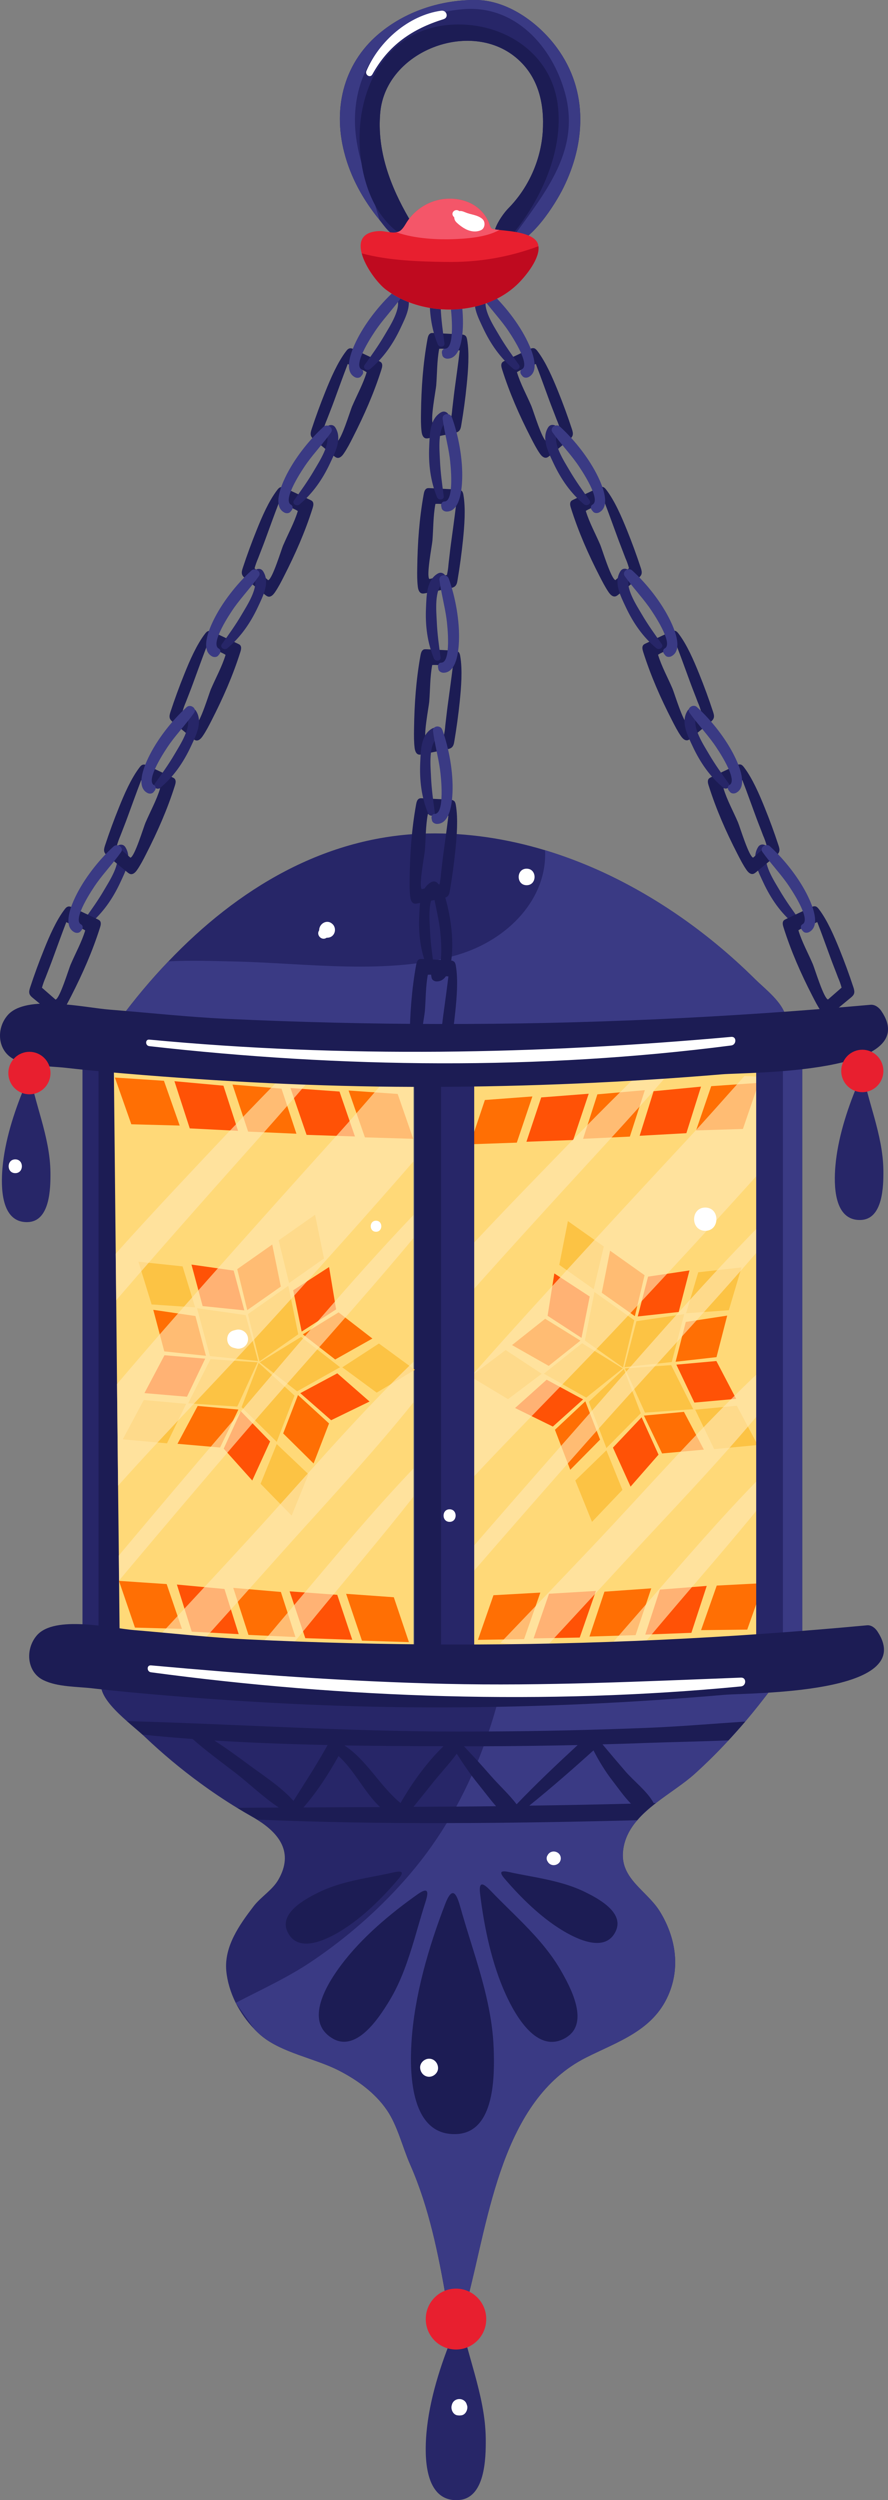 <svg width="48" height="135" viewBox="0 0 48 135" fill="none" xmlns="http://www.w3.org/2000/svg">
<rect x="0" y="0" width="48" height="135" fill="#808080" stroke="none"/>
<g id="Mode_Isolation" clip-path="url(#clip0_137_1192)">
<path id="Vector" d="M25.445 58.153L25.561 90.318L32.294 89.522L33.828 89.34L36.802 88.987L39.12 88.715L41.156 88.476L41.174 85.657L41.182 84.303C41.182 84.3 41.208 80.531 41.208 80.531L41.244 75.042L41.272 70.521L41.29 68.004L41.36 57.353L31.784 57.836L30.327 57.909L26.45 58.106L25.445 58.158V58.153Z" fill="#FFD978"/>
<g id="Group">
<path id="Vector_2" d="M34.402 71.343L36.985 70.959L36.31 73.548L33.755 73.823L34.402 71.343Z" fill="#FCC344"/>
<g id="Group_2">
<path id="Vector_3" d="M38.444 58.651L41.012 58.472L40.158 60.962L37.627 61.04L38.444 58.651Z" fill="#FF6F04"/>
<path id="Vector_4" d="M35.33 58.923L37.893 58.676L37.101 61.19L34.575 61.33L35.33 58.923Z" fill="#FF5206"/>
<path id="Vector_5" d="M32.291 59.092L34.856 58.866L34.047 61.374L31.518 61.494L32.291 59.092Z" fill="#FF6F04"/>
<path id="Vector_6" d="M29.255 59.258L31.822 59.06L30.984 61.559L28.456 61.652L29.255 59.258Z" fill="#FF5206"/>
<path id="Vector_7" d="M26.21 59.398L28.778 59.206L27.935 61.701L25.406 61.789L26.21 59.398Z" fill="#FF6F04"/>
</g>
<g id="Group_3">
<path id="Vector_8" d="M38.743 85.618L41.28 85.486L40.391 87.996L37.895 88.025L38.743 85.618Z" fill="#FF6F04"/>
<path id="Vector_9" d="M35.671 85.836L38.202 85.636L37.372 88.17L34.879 88.264L35.671 85.836Z" fill="#FF5206"/>
<path id="Vector_10" d="M32.673 85.947L35.204 85.768L34.356 88.295L31.863 88.37L32.673 85.947Z" fill="#FF6F04"/>
<path id="Vector_11" d="M29.677 86.059L32.211 85.908L31.337 88.425L28.842 88.471L29.677 86.059Z" fill="#FF5206"/>
<path id="Vector_12" d="M26.674 86.139L29.208 85.997L28.329 88.51L25.834 88.549L26.674 86.139Z" fill="#FF6F04"/>
</g>
<path id="Vector_13" d="M36.279 73.714L37.472 76.093L34.864 76.279L33.779 73.893L36.279 73.714Z" fill="#FCC344"/>
<path id="Vector_14" d="M31.616 72.386L32.132 69.766L34.284 71.289L33.678 73.844L31.616 72.386Z" fill="#FCC344"/>
<path id="Vector_15" d="M30.232 68.3L30.698 65.937L32.639 67.309L32.093 69.615L30.232 68.3Z" fill="#FCC344"/>
<path id="Vector_16" d="M27.461 75.553L25.429 74.331L27.332 72.899L29.28 74.181L27.461 75.553Z" fill="#FCC344"/>
<path id="Vector_17" d="M33.645 80.451L32 82.178L31.098 79.945L32.779 78.313L33.645 80.451Z" fill="#FCC344"/>
<path id="Vector_18" d="M39.828 75.906L40.955 78.028L38.604 78.251L37.578 76.121L39.828 75.906Z" fill="#FCC344"/>
<path id="Vector_19" d="M37.743 68.7L40.084 68.438L39.395 70.749L37.086 70.915L37.743 68.7Z" fill="#FCC344"/>
<path id="Vector_20" d="M32.528 69.807L32.977 67.535L34.841 68.858L34.317 71.071L32.528 69.807Z" fill="#FF6F04"/>
<path id="Vector_21" d="M35.031 68.936L37.269 68.601L36.686 70.845L34.472 71.086L35.031 68.936Z" fill="#FF5206"/>
<path id="Vector_22" d="M29.659 73.755L27.677 72.632L29.469 71.211L31.374 72.391L29.659 73.755Z" fill="#FF6F04"/>
<path id="Vector_23" d="M29.6 71.05L29.964 68.762L31.876 70.01L31.433 72.243L29.6 71.05Z" fill="#FF5206"/>
<path id="Vector_24" d="M32.436 77.737L30.825 79.366L29.997 77.206L31.639 75.667L32.436 77.737Z" fill="#FF6F04"/>
<path id="Vector_25" d="M29.884 77.032L27.842 76.03L29.549 74.502L31.518 75.566L29.884 77.032Z" fill="#FF5206"/>
<path id="Vector_26" d="M36.97 76.238L38.047 78.277L35.789 78.484L34.807 76.44L36.97 76.238Z" fill="#FF6F04"/>
<path id="Vector_27" d="M35.596 78.549L34.085 80.274L33.132 78.168L34.681 76.531L35.596 78.549Z" fill="#FF5206"/>
<path id="Vector_28" d="M37.07 71.382L39.308 71.04L38.73 73.283L36.519 73.532L37.07 71.382Z" fill="#FF6F04"/>
<path id="Vector_29" d="M38.723 73.493L39.792 75.535L37.534 75.737L36.56 73.688L38.723 73.493Z" fill="#FF5206"/>
<path id="Vector_30" d="M31.688 75.468L29.399 74.176L31.464 72.531L33.663 73.89L31.688 75.468Z" fill="#FCC344"/>
<path id="Vector_31" d="M34.637 76.313L32.779 78.191L31.825 75.696L33.722 73.924L34.637 76.313Z" fill="#FCC344"/>
</g>
<g id="Group_4" opacity="0.64">
<path id="Vector_32" d="M36.204 57.906C33.99 60.459 31.667 62.923 29.394 65.424C27.855 67.112 26.316 68.809 24.805 70.518L24.788 68.002C25.87 66.829 26.971 65.672 28.079 64.523C30.255 62.274 32.433 60.012 34.689 57.833L36.207 57.909L36.204 57.906Z" fill="#FFE7B3"/>
<path id="Vector_33" d="M41.29 58.155L41.272 63.076C38.754 65.885 36.191 68.656 33.611 71.405C30.719 74.487 27.721 77.444 24.87 80.528L24.831 75.04C26.491 73.143 28.182 71.27 29.886 69.408C32.281 66.783 34.696 64.171 37.119 61.569C38.171 60.438 39.2 59.263 40.241 58.103L41.288 58.155H41.29Z" fill="#FFE7B3"/>
<path id="Vector_34" d="M41.262 65.973L41.257 67.219C38.145 70.837 34.853 74.326 31.693 77.893C29.556 80.305 27.43 82.733 25.319 85.169C25.182 85.33 25.045 85.491 24.906 85.649L24.898 84.297C26.873 82.012 28.858 79.74 30.855 77.475C34.258 73.618 37.638 69.654 41.262 65.971V65.973Z" fill="#FFE7B3"/>
<path id="Vector_35" d="M41.233 73.898L41.226 76.09C38.839 78.977 36.186 81.696 33.686 84.417C32.281 85.942 30.876 87.467 29.463 88.987C29.461 88.987 27.051 88.713 27.051 88.713C28.695 86.998 30.34 85.278 31.977 83.553C35.013 80.355 37.978 76.93 41.236 73.895L41.233 73.898Z" fill="#FFE7B3"/>
<path id="Vector_36" d="M41.213 79.659L41.208 81.182C39.47 83.33 37.635 85.41 35.859 87.509C35.289 88.181 34.725 88.85 34.163 89.524L32.565 89.343C33.291 88.5 34.021 87.659 34.753 86.822C36.854 84.414 38.957 81.947 41.215 79.659H41.213Z" fill="#FFE7B3"/>
</g>
<path id="Vector_37" d="M6.589 56.85H4.459V90.134H6.589V56.85Z" fill="#272668"/>
<path id="Vector_38" d="M7.455 56.752H5.326V90.035H7.455V56.752Z" fill="#1C1C54"/>
<path id="Vector_39" d="M25.63 57.296H22.388V90.58H25.63V57.296Z" fill="#1C1C54"/>
<path id="Vector_40" d="M25.633 57.564H23.841V90.583H25.633V57.564Z" fill="#272668"/>
<path id="Vector_41" d="M43.365 56.178H40.875V89.462H43.365V56.178Z" fill="#272668"/>
<path id="Vector_42" d="M43.363 56.37H42.319V89.46H43.363V56.37Z" fill="#3A3A84"/>
<path id="Vector_43" d="M41.236 90.269C39.581 90.329 37.926 90.383 36.276 90.43C33.245 90.513 30.219 90.572 27.187 90.609C24.883 90.637 22.573 90.655 20.264 90.666C17.593 90.679 14.928 90.674 12.257 90.663C10.922 90.655 9.587 90.645 8.256 90.637C7.656 90.632 5.179 90.17 5.498 91.257C5.663 91.817 6.272 92.419 6.865 92.943C7.169 93.213 7.47 93.462 7.707 93.675C7.751 93.714 7.795 93.753 7.834 93.792C8.775 94.684 9.772 95.519 10.821 96.284C11.473 96.762 12.141 97.21 12.827 97.628C13.09 97.789 13.358 97.947 13.626 98.098C13.721 98.152 13.812 98.204 13.904 98.264C15.059 98.985 15.902 100.009 15.049 101.496C14.727 102.059 14.108 102.417 13.708 102.935C12.938 103.942 12.113 105.101 12.231 106.422C12.286 107.005 12.466 107.594 12.739 108.147C13.002 108.673 13.35 109.158 13.745 109.566C13.861 109.69 13.984 109.804 14.108 109.911C15.219 110.85 17.031 111.143 18.317 111.804C19.31 112.313 20.269 113.003 20.908 113.934C21.493 114.785 21.753 115.937 22.174 116.889C23.195 119.208 23.697 121.726 24.128 124.209C24.13 124.217 24.13 124.23 24.135 124.237C24.169 124.383 24.244 124.484 24.354 124.546C24.656 124.728 25.151 124.59 25.254 124.206C25.257 124.193 25.259 124.18 25.267 124.167C26.43 119.729 27.125 113.394 31.68 111.101C33.41 110.232 35.282 109.654 36.122 107.74C36.787 106.227 36.519 104.601 35.671 103.221C34.99 102.113 33.562 101.475 33.67 100.025C33.722 99.353 34.013 98.788 34.436 98.297C34.727 97.957 35.075 97.654 35.446 97.366C36.166 96.806 36.965 96.313 37.56 95.773C38.187 95.205 38.792 94.609 39.365 93.986C39.676 93.651 39.981 93.309 40.277 92.964C40.78 92.373 41.262 91.763 41.728 91.141C41.991 90.782 41.633 90.253 41.231 90.269H41.236Z" fill="#272668"/>
<path id="Vector_44" d="M42.476 54.913C42.311 54.121 41.36 53.411 40.816 52.874C40.138 52.204 39.432 51.564 38.694 50.959C37.21 49.74 35.611 48.661 33.918 47.761C32.498 47.003 31.002 46.378 29.463 45.911C27.407 45.291 25.27 44.962 23.114 45.006C17.554 45.125 12.829 48.007 9.107 51.909C8.153 52.902 7.269 53.966 6.452 55.068C6.187 55.424 6.545 55.955 6.95 55.94C9.349 55.852 11.752 55.779 14.157 55.719C19.062 55.603 23.965 55.551 28.873 55.538C31.327 55.532 33.779 55.535 36.23 55.545C37.455 55.551 38.684 55.561 39.908 55.569C40.543 55.574 42.708 56.025 42.478 54.91L42.476 54.913Z" fill="#272668"/>
<path id="Vector_45" d="M41.236 90.269C39.581 90.329 37.926 90.383 36.276 90.43C33.245 90.513 30.219 90.572 27.187 90.609C27.195 90.617 27.208 90.627 27.221 90.635C26.997 91.613 26.734 92.567 26.419 93.501C26.332 93.768 26.239 94.038 26.138 94.3C26.04 94.57 25.937 94.837 25.826 95.102C25.723 95.364 25.61 95.62 25.494 95.877C25.239 96.448 24.96 97.008 24.661 97.558C24.496 97.862 24.323 98.16 24.14 98.456C23.478 99.548 22.71 100.59 21.828 101.576C20.385 103.197 18.74 104.627 16.951 105.843C15.608 106.762 14.159 107.413 12.742 108.149L13.747 109.568C13.863 109.693 13.987 109.807 14.111 109.913C15.222 110.852 17.034 111.146 18.32 111.807C19.312 112.315 20.271 113.005 20.911 113.937C21.496 114.788 21.756 115.939 22.176 116.891C23.197 119.21 23.7 121.729 24.13 124.212C24.133 124.219 24.133 124.232 24.138 124.24L24.357 124.549C24.625 124.375 24.916 124.245 25.076 124.204C25.141 124.186 25.203 124.178 25.27 124.17C26.432 119.732 27.128 113.397 31.683 111.104C33.413 110.235 35.284 109.657 36.124 107.742C36.789 106.23 36.521 104.603 35.673 103.223C34.993 102.116 33.565 101.478 33.673 100.028C33.724 99.356 34.016 98.79 34.439 98.3C34.73 97.96 35.078 97.657 35.449 97.369C36.168 96.808 36.967 96.316 37.563 95.776C38.189 95.208 38.795 94.611 39.367 93.989C39.679 93.654 39.983 93.312 40.28 92.967C40.782 92.375 41.264 91.766 41.731 91.143C41.994 90.785 41.636 90.256 41.233 90.272L41.236 90.269Z" fill="#3A3A84"/>
<path id="Vector_46" d="M42.476 54.913C42.311 54.121 41.36 53.411 40.816 52.874C40.138 52.204 39.432 51.564 38.694 50.959C37.21 49.74 35.611 48.661 33.918 47.761C32.498 47.004 31.002 46.378 29.463 45.911C29.587 48.503 27.502 50.736 24.749 51.556C20.991 52.674 16.564 52.005 12.695 51.919C11.502 51.893 10.301 51.852 9.107 51.911C8.153 52.905 7.269 53.968 6.452 55.071C6.187 55.426 6.545 55.958 6.95 55.942C9.349 55.854 11.752 55.782 14.157 55.722C19.062 55.605 23.965 55.553 28.873 55.54C31.327 55.535 33.779 55.538 36.23 55.548C37.455 55.553 38.684 55.564 39.908 55.572C40.543 55.577 42.708 56.028 42.478 54.913H42.476Z" fill="#3A3A84"/>
<path id="Vector_47" d="M22.349 57.792V89.958L15.492 89.187L13.93 89.011L10.899 88.668L8.54 88.404L6.465 88.17L6.437 85.351L6.424 83.997C6.424 83.994 6.382 80.225 6.382 80.225L6.326 74.736L6.282 70.215L6.256 67.698L6.148 57.047L15.897 57.494L17.379 57.561L21.328 57.743L22.352 57.789L22.349 57.792Z" fill="#FFD978"/>
<g id="Group_5">
<path id="Vector_48" d="M13.28 71.014L10.649 70.64L11.347 73.226L13.948 73.491L13.28 71.014Z" fill="#FCC344"/>
<g id="Group_6">
<path id="Vector_49" d="M8.862 58.36L6.21 58.186L7.099 60.71L9.713 60.778L8.862 58.36Z" fill="#FF6F04"/>
<path id="Vector_50" d="M12.077 58.625L9.429 58.383L10.257 60.931L12.868 61.063L12.077 58.625Z" fill="#FF5206"/>
<path id="Vector_51" d="M15.216 58.785L12.566 58.565L13.412 61.105L16.023 61.219L15.216 58.785Z" fill="#FF6F04"/>
<path id="Vector_52" d="M18.351 58.941L15.701 58.752L16.572 61.281L19.186 61.367L18.351 58.941Z" fill="#FF5206"/>
<path id="Vector_53" d="M21.496 59.071L18.843 58.887L19.725 61.416L22.336 61.494L21.496 59.071Z" fill="#FF6F04"/>
</g>
<g id="Group_7">
<path id="Vector_54" d="M9.009 85.537L6.431 85.364L7.295 87.888L9.834 87.955L9.009 85.537Z" fill="#FF6F04"/>
<path id="Vector_55" d="M12.133 85.802L9.561 85.563L10.365 88.108L12.902 88.24L12.133 85.802Z" fill="#FF5206"/>
<path id="Vector_56" d="M15.183 85.963L12.608 85.742L13.43 88.282L15.969 88.396L15.183 85.963Z" fill="#FF6F04"/>
<path id="Vector_57" d="M18.23 86.118L15.655 85.929L16.503 88.458L19.042 88.544L18.23 86.118Z" fill="#FF5206"/>
<path id="Vector_58" d="M21.287 86.248L18.709 86.064L19.565 88.593L22.104 88.671L21.287 86.248Z" fill="#FF6F04"/>
</g>
<path id="Vector_59" d="M11.378 73.392L10.172 75.776L12.827 75.953L13.922 73.564L11.378 73.392Z" fill="#FCC344"/>
<path id="Vector_60" d="M16.121 72.049L15.585 69.429L13.402 70.959L14.028 73.514L16.121 72.049Z" fill="#FCC344"/>
<path id="Vector_61" d="M17.513 67.958L17.031 65.595L15.062 66.977L15.626 69.281L17.513 67.958Z" fill="#FCC344"/>
<path id="Vector_62" d="M20.361 75.2L22.424 73.968L20.483 72.547L18.503 73.833L20.361 75.2Z" fill="#FCC344"/>
<path id="Vector_63" d="M14.085 80.121L15.765 81.841L16.675 79.605L14.959 77.978L14.085 80.121Z" fill="#FCC344"/>
<path id="Vector_64" d="M7.772 75.597L6.635 77.722L9.027 77.937L10.063 75.805L7.772 75.597Z" fill="#FCC344"/>
<path id="Vector_65" d="M9.87 68.383L7.483 68.129L8.195 70.438L10.548 70.596L9.87 68.383Z" fill="#FCC344"/>
<path id="Vector_66" d="M15.18 69.473L14.716 67.203L12.824 68.531L13.366 70.744L15.18 69.473Z" fill="#FF6F04"/>
<path id="Vector_67" d="M12.631 68.609L10.35 68.285L10.953 70.526L13.206 70.757L12.631 68.609Z" fill="#FF5206"/>
<path id="Vector_68" d="M18.119 73.41L20.13 72.279L18.302 70.866L16.369 72.054L18.119 73.41Z" fill="#FF6F04"/>
<path id="Vector_69" d="M18.168 70.705L17.789 68.417L15.848 69.672L16.307 71.903L18.168 70.705Z" fill="#FF5206"/>
<path id="Vector_70" d="M15.307 77.403L16.951 79.026L17.786 76.863L16.108 75.33L15.307 77.403Z" fill="#FF6F04"/>
<path id="Vector_71" d="M17.9 76.689L19.975 75.68L18.232 74.157L16.232 75.229L17.9 76.689Z" fill="#FF5206"/>
<path id="Vector_72" d="M10.685 75.919L9.594 77.963L11.894 78.163L12.886 76.113L10.685 75.919Z" fill="#FF6F04"/>
<path id="Vector_73" d="M12.092 78.225L13.636 79.945L14.6 77.836L13.018 76.204L12.092 78.225Z" fill="#FF5206"/>
<path id="Vector_74" d="M10.564 71.063L8.285 70.728L8.88 72.972L11.133 73.211L10.564 71.063Z" fill="#FF6F04"/>
<path id="Vector_75" d="M8.891 73.18L7.808 75.226L10.107 75.421L11.092 73.366L8.891 73.18Z" fill="#FF5206"/>
<path id="Vector_76" d="M16.059 75.13L18.382 73.828L16.276 72.191L14.041 73.561L16.059 75.13Z" fill="#FCC344"/>
<path id="Vector_77" d="M13.059 75.984L14.959 77.857L15.92 75.359L13.982 73.592L13.059 75.984Z" fill="#FCC344"/>
</g>
<g id="Group_8" opacity="0.64">
<path id="Vector_78" d="M17.377 57.564C15.222 60.124 12.961 62.596 10.747 65.104C9.249 66.798 7.751 68.5 6.279 70.215L6.254 67.698C7.308 66.521 8.378 65.361 9.458 64.207C11.577 61.95 13.695 59.68 15.892 57.494L17.374 57.561L17.377 57.564Z" fill="#FFE7B3"/>
<path id="Vector_79" d="M22.349 57.792V62.713C19.898 65.53 17.402 68.313 14.892 71.071C12.077 74.163 9.156 77.133 6.383 80.225L6.326 74.736C7.942 72.832 9.587 70.954 11.244 69.086C13.577 66.453 15.925 63.833 18.284 61.221C19.307 60.088 20.307 58.907 21.323 57.745L22.346 57.792H22.349Z" fill="#FFE7B3"/>
<path id="Vector_80" d="M22.349 65.61V66.855C19.32 70.487 16.116 73.986 13.041 77.566C10.96 79.986 8.891 82.422 6.836 84.866C6.702 85.026 6.571 85.187 6.434 85.348L6.421 83.997C8.342 81.704 10.275 79.426 12.219 77.154C15.531 73.286 18.817 69.309 22.346 65.613L22.349 65.61Z" fill="#FFE7B3"/>
<path id="Vector_81" d="M22.349 73.535V75.727C20.026 78.622 17.444 81.351 15.01 84.082C13.644 85.613 12.275 87.143 10.899 88.668C10.896 88.668 8.54 88.404 8.54 88.404C10.141 86.681 11.742 84.959 13.335 83.226C16.291 80.015 19.176 76.58 22.349 73.535Z" fill="#FFE7B3"/>
<path id="Vector_82" d="M22.349 79.296V80.819C20.658 82.972 18.872 85.06 17.142 87.166C16.588 87.838 16.039 88.513 15.49 89.19L13.928 89.013C14.634 88.168 15.345 87.325 16.059 86.484C18.103 84.069 20.15 81.595 22.349 79.296Z" fill="#FFE7B3"/>
</g>
<path id="Vector_83" d="M47.636 54.586C47.51 54.402 47.296 54.236 47.057 54.256C39.313 54.952 31.544 55.307 23.769 55.294C19.931 55.289 16.095 55.195 12.262 55.016C10.143 54.918 8.035 54.684 5.921 54.518C4.606 54.417 1.423 53.68 0.423 54.809C-0.237 55.556 -0.134 56.783 0.797 57.219C1.598 57.595 2.704 57.564 3.573 57.662C4.944 57.818 6.323 57.935 7.7 58.046C12.909 58.466 18.142 58.705 23.372 58.69C28.6 58.674 33.83 58.446 39.04 58.01C40.388 57.896 49.974 58.007 47.636 54.588V54.586Z" fill="#1C1C54"/>
<path id="Vector_84" d="M47.428 88.093C47.307 87.908 47.1 87.742 46.868 87.763C39.416 88.458 31.938 88.814 24.455 88.801C20.761 88.796 17.067 88.702 13.378 88.523C11.339 88.425 9.311 88.191 7.277 88.025C6.011 87.924 2.946 87.187 1.985 88.316C1.348 89.063 1.449 90.29 2.346 90.725C3.119 91.102 4.181 91.07 5.019 91.169C6.341 91.325 7.666 91.441 8.991 91.553C14.007 91.973 19.044 92.212 24.076 92.196C29.108 92.181 34.139 91.952 39.156 91.517C40.452 91.403 49.681 91.514 47.43 88.095L47.428 88.093Z" fill="#1C1C54"/>
<g id="Group_9">
<path id="Vector_85" d="M24.708 115.234C26.767 115.114 26.736 112.053 26.685 110.601C26.625 108.933 26.198 107.312 25.715 105.724C25.473 104.93 25.218 104.139 24.986 103.34C24.777 102.619 24.553 101.548 24.068 102.803C23.163 105.143 22.39 107.799 22.241 110.302C22.135 112.046 22.215 115.376 24.71 115.234H24.708Z" fill="#1C1C54"/>
<path id="Vector_86" d="M17.975 110.072C19.266 110.834 20.475 108.972 21.027 108.072C21.661 107.039 22.05 105.885 22.395 104.728C22.568 104.149 22.73 103.568 22.908 102.99C23.071 102.469 23.365 101.729 22.568 102.292C21.083 103.34 19.552 104.632 18.457 106.085C17.694 107.096 16.407 109.143 17.972 110.069L17.975 110.072Z" fill="#1C1C54"/>
<path id="Vector_87" d="M30.613 110.015C31.892 109.226 30.822 107.275 30.294 106.365C29.685 105.317 28.855 104.427 28.005 103.579C27.579 103.153 27.143 102.736 26.723 102.305C26.344 101.916 25.831 101.309 25.953 102.279C26.174 104.09 26.587 106.059 27.347 107.714C27.876 108.865 29.067 110.972 30.616 110.015H30.613Z" fill="#1C1C54"/>
<path id="Vector_88" d="M33.289 104.266C33.753 103.255 32.302 102.497 31.606 102.157C30.804 101.766 29.933 101.561 29.064 101.389C28.628 101.304 28.193 101.229 27.757 101.138C27.365 101.055 26.803 100.894 27.273 101.441C28.146 102.461 29.203 103.501 30.345 104.204C31.139 104.694 32.73 105.493 33.289 104.269V104.266Z" fill="#1C1C54"/>
<path id="Vector_89" d="M15.536 104.308C15.069 103.299 16.515 102.533 17.212 102.191C18.011 101.794 18.882 101.587 19.751 101.413C20.186 101.325 20.622 101.247 21.055 101.153C21.447 101.07 22.009 100.904 21.542 101.454C20.673 102.479 19.622 103.522 18.482 104.23C17.691 104.723 16.103 105.532 15.539 104.308H15.536Z" fill="#1C1C54"/>
</g>
<path id="Vector_90" d="M24.741 135C26.231 134.953 26.267 132.738 26.257 131.69C26.247 130.481 25.965 129.304 25.648 128.147C25.489 127.568 25.319 126.992 25.166 126.411C25.03 125.887 24.885 125.106 24.512 126.007C23.816 127.68 23.205 129.586 23.05 131.394C22.942 132.652 22.937 135.062 24.744 135.005L24.741 135Z" fill="#272668"/>
<g id="Group_10">
<path id="Vector_91" d="M23.303 47.639C23.628 47.452 23.927 47.935 23.61 48.137C23.094 48.469 23.22 49.694 23.243 50.241C23.272 50.884 23.359 51.525 23.447 52.16C23.478 52.383 23.158 52.404 23.086 52.223C22.728 51.349 22.617 50.428 22.661 49.486C22.692 48.84 22.681 47.997 23.303 47.636V47.639Z" fill="#1C1C54"/>
<path id="Vector_92" d="M24.548 51.932C24.481 51.87 24.383 51.862 24.293 51.857C23.8 51.831 23.308 51.805 22.816 51.782C22.769 51.782 22.72 51.776 22.676 51.792C22.555 51.834 22.517 51.981 22.493 52.108C22.251 53.452 22.161 54.744 22.143 56.106C22.138 56.438 22.135 56.77 22.174 57.099C22.192 57.245 22.238 57.416 22.375 57.462C22.442 57.486 22.517 57.47 22.586 57.457C23.027 57.369 23.468 57.281 23.911 57.19C24.012 57.169 24.117 57.146 24.192 57.076C24.277 56.995 24.303 56.871 24.321 56.754C24.442 56.038 24.54 55.317 24.615 54.593C24.692 53.834 24.769 52.889 24.638 52.137C24.628 52.077 24.612 52.018 24.581 51.968C24.573 51.955 24.563 51.942 24.55 51.932H24.548ZM23.127 52.635C23.491 52.604 23.878 52.715 24.238 52.723C24.153 53.434 24.053 54.142 23.957 54.85C23.911 55.195 23.878 55.543 23.834 55.888C23.821 56.083 23.793 56.277 23.749 56.469C23.432 56.542 23.117 56.614 22.8 56.69C22.622 56.534 22.942 54.884 22.965 54.617C23.017 53.981 23.004 53.273 23.127 52.632V52.635Z" fill="#1C1C54"/>
<path id="Vector_93" d="M24.548 43.255C24.481 43.193 24.383 43.185 24.293 43.18C23.8 43.154 23.308 43.128 22.816 43.105C22.769 43.105 22.72 43.099 22.676 43.115C22.555 43.157 22.517 43.304 22.493 43.431C22.251 44.775 22.161 46.067 22.143 47.429C22.138 47.761 22.135 48.093 22.174 48.422C22.192 48.568 22.238 48.739 22.375 48.785C22.442 48.809 22.517 48.793 22.586 48.78C23.027 48.692 23.468 48.604 23.911 48.513C24.012 48.492 24.117 48.469 24.192 48.399C24.277 48.319 24.303 48.194 24.321 48.077C24.442 47.361 24.54 46.64 24.615 45.917C24.692 45.157 24.769 44.212 24.638 43.46C24.628 43.4 24.612 43.341 24.581 43.291C24.573 43.278 24.563 43.266 24.55 43.255H24.548ZM23.127 43.958C23.491 43.927 23.878 44.038 24.238 44.046C24.153 44.757 24.053 45.465 23.957 46.173C23.911 46.518 23.878 46.866 23.834 47.211C23.821 47.406 23.793 47.6 23.749 47.792C23.432 47.865 23.117 47.937 22.8 48.013C22.622 47.857 22.942 46.207 22.965 45.94C23.017 45.304 23.004 44.596 23.127 43.956V43.958Z" fill="#1C1C54"/>
<path id="Vector_94" d="M24.785 35.209C24.718 35.146 24.62 35.138 24.53 35.133C24.037 35.107 23.545 35.081 23.053 35.058C23.006 35.058 22.957 35.053 22.913 35.068C22.792 35.11 22.754 35.258 22.73 35.385C22.488 36.729 22.398 38.02 22.38 39.382C22.375 39.714 22.372 40.046 22.411 40.376C22.429 40.521 22.475 40.692 22.612 40.739C22.679 40.762 22.754 40.747 22.823 40.734C23.264 40.645 23.705 40.557 24.148 40.467C24.249 40.446 24.354 40.422 24.429 40.352C24.514 40.272 24.54 40.148 24.558 40.031C24.679 39.315 24.777 38.594 24.852 37.87C24.929 37.11 25.007 36.166 24.875 35.413C24.865 35.354 24.849 35.294 24.818 35.245C24.811 35.232 24.8 35.219 24.788 35.209H24.785ZM23.364 35.911C23.728 35.88 24.115 35.992 24.476 36C24.39 36.71 24.29 37.419 24.195 38.127C24.148 38.472 24.115 38.819 24.071 39.164C24.058 39.359 24.03 39.553 23.986 39.745C23.669 39.818 23.354 39.891 23.037 39.963C22.859 39.808 23.179 38.158 23.202 37.891C23.254 37.255 23.241 36.547 23.364 35.906V35.911Z" fill="#1C1C54"/>
<path id="Vector_95" d="M24.958 26.508C24.891 26.446 24.793 26.438 24.702 26.433C24.21 26.407 23.718 26.381 23.225 26.358C23.179 26.358 23.13 26.353 23.086 26.368C22.965 26.41 22.926 26.558 22.903 26.685C22.661 28.028 22.571 29.32 22.553 30.682C22.547 31.014 22.545 31.346 22.584 31.675C22.602 31.821 22.648 31.992 22.785 32.039C22.852 32.062 22.926 32.046 22.996 32.033C23.437 31.945 23.878 31.857 24.321 31.766C24.421 31.745 24.527 31.722 24.602 31.652C24.687 31.572 24.713 31.447 24.731 31.331C24.852 30.614 24.95 29.893 25.025 29.17C25.102 28.41 25.179 27.465 25.048 26.713C25.038 26.654 25.022 26.594 24.991 26.544C24.983 26.532 24.973 26.519 24.96 26.508H24.958ZM23.537 27.211C23.901 27.18 24.287 27.292 24.648 27.299C24.563 28.01 24.463 28.718 24.367 29.427C24.321 29.771 24.287 30.119 24.244 30.464C24.231 30.659 24.202 30.853 24.159 31.045C23.841 31.118 23.527 31.19 23.21 31.266C23.032 31.11 23.352 29.46 23.375 29.193C23.426 28.558 23.413 27.849 23.537 27.209V27.211Z" fill="#1C1C54"/>
<path id="Vector_96" d="M25.161 18.132C25.094 18.07 24.996 18.062 24.906 18.057C24.414 18.031 23.921 18.005 23.429 17.982C23.383 17.982 23.334 17.977 23.29 17.992C23.169 18.034 23.13 18.181 23.107 18.308C22.864 19.652 22.774 20.944 22.756 22.306C22.751 22.638 22.748 22.97 22.787 23.299C22.805 23.445 22.852 23.616 22.988 23.663C23.055 23.686 23.13 23.67 23.2 23.657C23.64 23.569 24.081 23.481 24.525 23.39C24.625 23.369 24.731 23.346 24.806 23.276C24.891 23.196 24.916 23.071 24.934 22.954C25.056 22.238 25.154 21.517 25.226 20.794C25.303 20.034 25.38 19.089 25.249 18.337C25.239 18.277 25.223 18.218 25.192 18.168C25.184 18.155 25.174 18.142 25.161 18.132ZM23.741 18.835C24.104 18.804 24.491 18.916 24.852 18.923C24.767 19.634 24.666 20.342 24.571 21.05C24.525 21.395 24.491 21.743 24.447 22.088C24.434 22.282 24.406 22.477 24.362 22.669L23.414 22.89C23.236 22.734 23.555 21.084 23.579 20.817C23.63 20.181 23.617 19.473 23.741 18.832V18.835Z" fill="#1C1C54"/>
<path id="Vector_97" d="M23.888 47.904C24.256 48.92 24.486 50.207 24.442 51.294C24.422 51.818 24.318 53.001 23.599 52.996C23.491 52.996 23.352 52.923 23.331 52.804C23.323 52.77 23.318 52.734 23.311 52.7C23.29 52.586 23.352 52.453 23.483 52.453C24.035 52.451 23.821 50.448 23.769 50.075C23.671 49.374 23.481 48.69 23.388 47.989C23.349 47.688 23.79 47.644 23.885 47.904H23.888Z" fill="#1C1C54"/>
<path id="Vector_98" d="M23.669 30.97C23.994 30.783 24.293 31.266 23.976 31.468C23.46 31.8 23.586 33.024 23.61 33.572C23.638 34.215 23.726 34.856 23.813 35.491C23.844 35.714 23.524 35.735 23.452 35.553C23.094 34.679 22.983 33.758 23.027 32.817C23.058 32.171 23.047 31.328 23.669 30.967V30.97Z" fill="#272668"/>
<path id="Vector_99" d="M24.254 31.235C24.622 32.251 24.852 33.538 24.808 34.625C24.788 35.149 24.684 36.332 23.965 36.327C23.857 36.327 23.718 36.254 23.697 36.135C23.689 36.101 23.684 36.065 23.677 36.031C23.656 35.917 23.718 35.784 23.849 35.784C24.401 35.782 24.187 33.779 24.135 33.406C24.037 32.705 23.847 32.02 23.754 31.32C23.715 31.019 24.156 30.975 24.251 31.235H24.254Z" fill="#3A3A84"/>
<path id="Vector_100" d="M23.841 22.267C24.166 22.08 24.465 22.563 24.148 22.765C23.633 23.097 23.759 24.322 23.782 24.869C23.811 25.512 23.898 26.153 23.986 26.788C24.017 27.011 23.697 27.032 23.625 26.851C23.267 25.976 23.156 25.056 23.2 24.114C23.23 23.468 23.22 22.625 23.841 22.264V22.267Z" fill="#272668"/>
<path id="Vector_101" d="M24.427 22.532C24.795 23.548 25.025 24.835 24.981 25.922C24.96 26.446 24.857 27.629 24.138 27.624C24.03 27.624 23.89 27.551 23.87 27.432C23.862 27.398 23.857 27.362 23.849 27.328C23.828 27.214 23.89 27.081 24.022 27.081C24.573 27.079 24.36 25.076 24.308 24.703C24.21 24.002 24.019 23.318 23.927 22.617C23.888 22.316 24.329 22.272 24.424 22.532H24.427Z" fill="#3A3A84"/>
<path id="Vector_102" d="M23.88 14.013C24.205 13.826 24.504 14.309 24.187 14.511C23.671 14.843 23.798 16.067 23.821 16.615C23.849 17.258 23.937 17.899 24.024 18.534C24.055 18.757 23.736 18.778 23.664 18.596C23.305 17.722 23.194 16.801 23.238 15.86C23.269 15.214 23.259 14.371 23.88 14.01V14.013Z" fill="#272668"/>
<path id="Vector_103" d="M24.465 14.277C24.834 15.294 25.063 16.581 25.02 17.668C24.999 18.192 24.896 19.375 24.177 19.369C24.068 19.369 23.929 19.297 23.909 19.177C23.901 19.144 23.896 19.108 23.888 19.074C23.867 18.96 23.929 18.827 24.061 18.827C24.612 18.825 24.398 16.822 24.347 16.449C24.249 15.748 24.058 15.063 23.965 14.363C23.927 14.062 24.367 14.018 24.463 14.277H24.465Z" fill="#3A3A84"/>
<path id="Vector_104" d="M23.357 39.341C23.682 39.154 23.981 39.636 23.664 39.839C23.148 40.171 23.274 41.395 23.298 41.943C23.326 42.586 23.414 43.227 23.501 43.862C23.532 44.085 23.212 44.106 23.14 43.924C22.782 43.05 22.671 42.129 22.715 41.188C22.746 40.542 22.736 39.699 23.357 39.338V39.341Z" fill="#272668"/>
<path id="Vector_105" d="M23.906 39.398C24.274 40.415 24.504 41.701 24.46 42.788C24.439 43.312 24.336 44.495 23.617 44.49C23.509 44.49 23.37 44.417 23.349 44.298C23.341 44.264 23.336 44.228 23.328 44.194C23.308 44.08 23.37 43.948 23.501 43.948C24.053 43.945 23.839 41.943 23.787 41.569C23.689 40.869 23.499 40.184 23.406 39.483C23.367 39.182 23.808 39.138 23.903 39.398H23.906Z" fill="#3A3A84"/>
</g>
<path id="Vector_106" d="M46.523 65.877C47.729 65.839 47.758 64.049 47.75 63.198C47.74 62.22 47.515 61.268 47.258 60.331C47.129 59.862 46.989 59.398 46.868 58.928C46.758 58.503 46.642 57.872 46.34 58.599C45.775 59.953 45.283 61.494 45.157 62.957C45.069 63.974 45.064 65.924 46.526 65.877H46.523Z" fill="#272668"/>
<path id="Vector_107" d="M24.648 126.87C25.551 126.87 26.283 126.134 26.283 125.226C26.283 124.317 25.551 123.581 24.648 123.581C23.746 123.581 23.014 124.317 23.014 125.226C23.014 126.134 23.746 126.87 24.648 126.87Z" fill="#E81F2F"/>
<path id="Vector_108" d="M47.417 58.64C46.971 59.089 46.252 59.089 45.806 58.64C45.36 58.191 45.36 57.468 45.806 57.019C46.252 56.57 46.971 56.573 47.417 57.019C47.863 57.468 47.863 58.191 47.417 58.64Z" fill="#E81F2F"/>
<path id="Vector_109" d="M1.5 65.992C2.707 65.953 2.735 64.163 2.727 63.312C2.717 62.334 2.493 61.382 2.235 60.446C2.106 59.976 1.967 59.512 1.846 59.042C1.735 58.617 1.619 57.986 1.317 58.713C0.753 60.067 0.26 61.608 0.134 63.071C0.046 64.088 0.041 66.038 1.503 65.992H1.5Z" fill="#272668"/>
<path id="Vector_110" d="M2.395 58.754C1.951 59.203 1.23 59.203 0.784 58.754C0.338 58.306 0.34 57.582 0.784 57.133C1.23 56.684 1.949 56.684 2.395 57.133C2.841 57.582 2.841 58.306 2.395 58.754Z" fill="#E81F2F"/>
<g id="Group_11">
<path id="Vector_111" d="M31.368 6.412C31.376 7.673 31.046 8.944 30.451 10.145C30.02 11.014 28.701 13.144 27.479 13.279C27.375 13.289 27.272 13.289 27.172 13.271C26.128 13.071 27.048 11.686 27.479 11.25C28.553 10.161 29.229 8.672 29.337 7.134C29.44 5.611 29.11 4.13 27.896 3.115C25.396 1.025 20.88 2.752 20.557 6.052C20.359 8.119 21.096 10.06 22.117 11.813C22.315 12.158 22.114 12.594 21.766 12.721C21.694 12.752 21.612 12.762 21.529 12.76C21.114 12.737 20.769 12.192 20.519 11.886C20.516 11.875 20.508 11.868 20.501 11.86C19.632 10.796 18.949 9.569 18.609 8.236C17.967 5.764 18.616 3.289 20.637 1.694C22.068 0.558 23.914 -0.016 25.731 3.42264e-06C27.435 0.016 29.103 1.222 30.09 2.563C30.966 3.748 31.361 5.071 31.368 6.412Z" fill="#272668"/>
<path id="Vector_112" d="M31.368 6.412C31.376 7.673 31.046 8.944 30.451 10.145C30.02 11.014 28.701 13.144 27.479 13.279C27.486 13.201 27.517 13.12 27.571 13.04C29.275 10.602 31.428 8.272 30.544 5.03C29.853 2.495 27.837 0.278 25.071 0.493C21.98 0.737 19.544 2.646 19.22 5.813C18.99 8.036 19.962 9.868 20.521 11.888C20.519 11.878 20.511 11.87 20.503 11.862C19.635 10.799 18.951 9.572 18.611 8.239C17.969 5.766 18.619 3.292 20.64 1.696C22.068 0.558 23.914 -0.016 25.731 3.41659e-06C27.435 0.016 29.103 1.222 30.09 2.563C30.966 3.748 31.361 5.071 31.368 6.412Z" fill="#3A3A84"/>
<path id="Vector_113" d="M27.164 13.266C26.128 13.069 27.048 11.686 27.479 11.248C28.554 10.158 29.229 8.669 29.337 7.131C29.44 5.608 29.11 4.127 27.896 3.113C25.396 1.022 20.88 2.75 20.557 6.049C20.359 8.117 21.096 10.057 22.117 11.81C22.315 12.155 22.114 12.591 21.766 12.718C19.727 11.45 19.173 8.34 19.542 6.14C19.995 3.447 21.73 1.44 24.53 1.326C27.172 1.217 29.721 2.794 30.134 5.554C30.536 8.29 29.02 11.315 27.162 13.263L27.164 13.266Z" fill="#1C1C54"/>
</g>
<g id="Group_12">
<path id="Vector_114" d="M6.779 45.748C6.581 45.429 6.091 45.714 6.277 46.044C6.578 46.581 5.895 47.6 5.619 48.075C5.295 48.63 4.918 49.154 4.545 49.675C4.413 49.859 4.686 50.026 4.836 49.901C5.56 49.299 6.086 48.536 6.486 47.686C6.759 47.099 7.161 46.36 6.779 45.748Z" fill="#272668"/>
<path id="Vector_115" d="M3.632 48.97C3.58 48.998 3.539 49.045 3.503 49.092C3.037 49.696 2.663 50.565 2.379 51.273C2.106 51.948 1.856 52.63 1.629 53.32C1.593 53.431 1.557 53.553 1.593 53.665C1.627 53.763 1.709 53.834 1.789 53.898C2.137 54.186 2.485 54.472 2.833 54.76C2.887 54.804 2.946 54.85 3.016 54.863C3.16 54.887 3.279 54.76 3.364 54.638C3.552 54.365 3.704 54.069 3.854 53.774C4.472 52.562 4.996 51.38 5.408 50.08C5.447 49.958 5.48 49.808 5.393 49.714C5.362 49.681 5.318 49.66 5.274 49.639C4.828 49.429 4.382 49.219 3.936 49.009C3.854 48.97 3.763 48.931 3.676 48.954C3.66 48.959 3.645 48.965 3.632 48.972V48.97ZM3.823 52.069C3.717 52.316 3.232 53.924 3.003 53.976C2.758 53.763 2.513 53.548 2.268 53.335C2.32 53.146 2.387 52.962 2.464 52.783C2.588 52.456 2.719 52.134 2.838 51.807C3.086 51.136 3.325 50.464 3.583 49.795C3.905 49.958 4.3 50.041 4.606 50.241C4.418 50.866 4.075 51.483 3.825 52.069H3.823Z" fill="#1C1C54"/>
<path id="Vector_116" d="M7.679 41.307C7.628 41.336 7.586 41.382 7.55 41.429C7.084 42.033 6.71 42.902 6.426 43.611C6.153 44.285 5.903 44.967 5.676 45.657C5.64 45.769 5.604 45.891 5.64 46.002C5.674 46.101 5.756 46.171 5.836 46.236C6.184 46.524 6.532 46.809 6.88 47.097C6.934 47.141 6.993 47.188 7.063 47.201C7.207 47.224 7.326 47.097 7.411 46.975C7.599 46.703 7.751 46.407 7.901 46.111C8.519 44.9 9.043 43.717 9.455 42.417C9.494 42.295 9.527 42.145 9.44 42.051C9.409 42.018 9.365 41.997 9.321 41.976C8.875 41.766 8.429 41.556 7.983 41.346C7.901 41.307 7.811 41.268 7.723 41.291C7.707 41.297 7.692 41.302 7.679 41.31V41.307ZM7.87 44.407C7.764 44.653 7.28 46.262 7.05 46.313C6.805 46.101 6.56 45.886 6.315 45.673C6.367 45.483 6.434 45.299 6.511 45.12C6.635 44.793 6.767 44.472 6.885 44.145C7.133 43.473 7.372 42.801 7.63 42.132C7.952 42.295 8.347 42.378 8.653 42.578C8.465 43.203 8.122 43.821 7.872 44.407H7.87Z" fill="#1C1C54"/>
<path id="Vector_117" d="M11.218 34.09C11.167 34.119 11.125 34.166 11.089 34.212C10.623 34.817 10.249 35.686 9.965 36.394C9.692 37.068 9.442 37.751 9.215 38.441C9.179 38.552 9.143 38.674 9.179 38.786C9.213 38.884 9.295 38.954 9.375 39.019C9.723 39.307 10.071 39.592 10.419 39.88C10.473 39.924 10.533 39.971 10.602 39.984C10.746 40.007 10.865 39.88 10.95 39.758C11.138 39.486 11.29 39.19 11.44 38.895C12.059 37.683 12.582 36.5 12.994 35.201C13.033 35.079 13.066 34.928 12.979 34.835C12.948 34.801 12.904 34.781 12.86 34.76C12.414 34.55 11.968 34.34 11.522 34.129C11.44 34.09 11.35 34.052 11.262 34.075C11.247 34.08 11.231 34.085 11.218 34.093V34.09ZM11.409 37.19C11.303 37.437 10.819 39.045 10.589 39.097C10.344 38.884 10.1 38.669 9.855 38.456C9.906 38.267 9.973 38.083 10.05 37.904C10.174 37.577 10.306 37.255 10.424 36.928C10.672 36.257 10.912 35.585 11.169 34.915C11.492 35.079 11.886 35.162 12.193 35.361C12.005 35.987 11.662 36.604 11.412 37.19H11.409Z" fill="#1C1C54"/>
<path id="Vector_118" d="M15.123 26.324C15.072 26.352 15.031 26.399 14.995 26.446C14.528 27.05 14.154 27.919 13.871 28.628C13.598 29.302 13.348 29.984 13.121 30.674C13.085 30.786 13.048 30.908 13.085 31.019C13.118 31.118 13.2 31.188 13.28 31.253C13.628 31.541 13.976 31.826 14.324 32.114C14.379 32.158 14.438 32.205 14.507 32.218C14.652 32.241 14.77 32.114 14.855 31.992C15.044 31.72 15.196 31.424 15.345 31.128C15.964 29.917 16.487 28.734 16.9 27.434C16.938 27.312 16.972 27.162 16.884 27.069C16.853 27.035 16.809 27.014 16.765 26.993C16.32 26.783 15.874 26.573 15.425 26.363C15.343 26.324 15.252 26.285 15.165 26.308C15.149 26.314 15.134 26.319 15.121 26.327L15.123 26.324ZM15.314 29.424C15.209 29.67 14.724 31.279 14.495 31.33C14.25 31.118 14.005 30.902 13.76 30.69C13.812 30.5 13.879 30.316 13.956 30.137C14.079 29.81 14.211 29.489 14.33 29.162C14.577 28.49 14.817 27.818 15.075 27.149C15.397 27.312 15.791 27.395 16.098 27.595C15.91 28.22 15.567 28.838 15.317 29.424H15.314Z" fill="#1C1C54"/>
<path id="Vector_119" d="M18.846 18.83C18.794 18.858 18.753 18.905 18.717 18.952C18.25 19.556 17.877 20.425 17.593 21.133C17.32 21.808 17.07 22.49 16.843 23.18C16.807 23.292 16.771 23.413 16.807 23.525C16.84 23.624 16.923 23.694 17.003 23.759C17.351 24.047 17.699 24.332 18.047 24.62C18.101 24.664 18.16 24.71 18.23 24.724C18.374 24.747 18.493 24.62 18.578 24.498C18.766 24.226 18.918 23.93 19.067 23.634C19.686 22.423 20.209 21.24 20.622 19.94C20.66 19.818 20.694 19.668 20.606 19.574C20.576 19.541 20.532 19.52 20.488 19.499C20.042 19.289 19.596 19.079 19.147 18.869C19.065 18.83 18.975 18.791 18.887 18.814C18.872 18.82 18.856 18.825 18.843 18.832L18.846 18.83ZM19.037 21.93C18.931 22.176 18.446 23.785 18.217 23.836C17.972 23.624 17.727 23.408 17.482 23.196C17.534 23.006 17.601 22.822 17.678 22.643C17.802 22.316 17.933 21.995 18.052 21.668C18.299 20.996 18.539 20.324 18.797 19.655C19.119 19.818 19.513 19.901 19.82 20.101C19.632 20.726 19.289 21.343 19.039 21.93H19.037Z" fill="#1C1C54"/>
<path id="Vector_120" d="M6.14 45.706C5.341 46.433 4.539 47.457 4.07 48.438C3.843 48.91 3.385 50.005 4.021 50.339C4.119 50.391 4.271 50.391 4.349 50.298C4.372 50.269 4.392 50.243 4.416 50.215C4.488 50.124 4.496 49.979 4.377 49.914C3.892 49.649 5.014 47.984 5.233 47.678C5.645 47.105 6.132 46.591 6.542 46.015C6.718 45.769 6.346 45.52 6.143 45.704L6.14 45.706Z" fill="#3A3A84"/>
<path id="Vector_121" d="M14.226 30.856C14.028 30.537 13.538 30.822 13.724 31.151C14.025 31.688 13.342 32.708 13.066 33.183C12.742 33.738 12.365 34.262 11.992 34.783C11.86 34.967 12.133 35.133 12.283 35.009C13.007 34.407 13.533 33.644 13.933 32.794C14.206 32.207 14.608 31.468 14.226 30.856Z" fill="#272668"/>
<path id="Vector_122" d="M13.585 30.812C12.786 31.538 11.984 32.563 11.515 33.543C11.288 34.015 10.829 35.11 11.466 35.445C11.564 35.496 11.716 35.496 11.793 35.403C11.816 35.374 11.837 35.349 11.86 35.32C11.932 35.229 11.94 35.084 11.821 35.019C11.337 34.755 12.458 33.089 12.677 32.783C13.09 32.21 13.577 31.696 13.987 31.12C14.162 30.874 13.791 30.625 13.587 30.809L13.585 30.812Z" fill="#3A3A84"/>
<path id="Vector_123" d="M18.129 23.089C17.931 22.77 17.441 23.056 17.627 23.385C17.928 23.922 17.245 24.941 16.969 25.416C16.644 25.971 16.268 26.495 15.894 27.017C15.763 27.201 16.036 27.367 16.186 27.242C16.91 26.64 17.436 25.878 17.835 25.027C18.109 24.441 18.511 23.701 18.129 23.089Z" fill="#272668"/>
<path id="Vector_124" d="M17.49 23.045C16.691 23.771 15.889 24.796 15.42 25.777C15.193 26.249 14.734 27.343 15.371 27.678C15.469 27.73 15.621 27.73 15.698 27.637C15.722 27.608 15.742 27.582 15.765 27.554C15.838 27.463 15.845 27.317 15.727 27.253C15.242 26.988 16.363 25.323 16.582 25.017C16.995 24.443 17.482 23.93 17.892 23.354C18.067 23.107 17.696 22.858 17.492 23.043L17.49 23.045Z" fill="#3A3A84"/>
<path id="Vector_125" d="M21.944 15.779C21.746 15.46 21.256 15.746 21.442 16.075C21.743 16.612 21.06 17.631 20.784 18.106C20.459 18.661 20.083 19.185 19.709 19.707C19.578 19.891 19.851 20.057 20.001 19.932C20.725 19.331 21.251 18.568 21.65 17.717C21.924 17.131 22.326 16.392 21.944 15.779Z" fill="#272668"/>
<path id="Vector_126" d="M21.302 15.735C20.503 16.462 19.702 17.486 19.233 18.467C19.006 18.939 18.547 20.034 19.183 20.368C19.281 20.42 19.433 20.42 19.511 20.327C19.534 20.298 19.555 20.272 19.578 20.244C19.65 20.153 19.658 20.008 19.539 19.943C19.055 19.678 20.176 18.013 20.395 17.707C20.808 17.133 21.295 16.62 21.704 16.044C21.88 15.797 21.509 15.549 21.305 15.733L21.302 15.735Z" fill="#3A3A84"/>
<path id="Vector_127" d="M10.6 38.394C10.401 38.075 9.911 38.36 10.097 38.69C10.399 39.227 9.715 40.246 9.44 40.721C9.115 41.276 8.738 41.8 8.365 42.321C8.233 42.505 8.506 42.672 8.656 42.547C9.38 41.945 9.906 41.182 10.306 40.332C10.579 39.745 10.981 39.006 10.6 38.394Z" fill="#272668"/>
<path id="Vector_128" d="M10.087 38.186C9.288 38.913 8.486 39.937 8.017 40.918C7.79 41.39 7.331 42.485 7.968 42.819C8.066 42.871 8.218 42.871 8.295 42.778C8.318 42.749 8.339 42.723 8.362 42.695C8.434 42.604 8.442 42.459 8.323 42.394C7.839 42.129 8.96 40.464 9.179 40.158C9.592 39.585 10.079 39.071 10.489 38.495C10.664 38.249 10.293 38 10.089 38.184L10.087 38.186Z" fill="#3A3A84"/>
</g>
<g id="Group_13">
<path id="Vector_129" d="M40.978 45.74C41.177 45.421 41.666 45.706 41.481 46.036C41.179 46.573 41.862 47.592 42.138 48.067C42.463 48.622 42.839 49.146 43.213 49.667C43.345 49.852 43.071 50.018 42.922 49.893C42.197 49.291 41.672 48.529 41.272 47.678C40.999 47.092 40.597 46.352 40.978 45.74Z" fill="#272668"/>
<path id="Vector_130" d="M44.082 48.944C43.994 48.92 43.904 48.959 43.822 48.998C43.376 49.208 42.93 49.419 42.484 49.629C42.44 49.649 42.396 49.67 42.365 49.704C42.277 49.797 42.311 49.948 42.35 50.07C42.762 51.372 43.283 52.555 43.904 53.763C44.056 54.059 44.206 54.355 44.394 54.627C44.476 54.747 44.597 54.876 44.742 54.853C44.811 54.843 44.871 54.793 44.925 54.749C45.273 54.461 45.621 54.176 45.969 53.888C46.049 53.823 46.131 53.753 46.165 53.654C46.201 53.543 46.165 53.421 46.129 53.309C45.902 52.62 45.652 51.937 45.379 51.263C45.092 50.557 44.721 49.686 44.255 49.081C44.218 49.035 44.177 48.988 44.126 48.959C44.113 48.952 44.097 48.946 44.082 48.941V48.944ZM43.154 50.236C43.458 50.036 43.855 49.953 44.177 49.789C44.435 50.456 44.672 51.13 44.922 51.802C45.043 52.129 45.175 52.451 45.296 52.778C45.376 52.957 45.44 53.141 45.492 53.33C45.247 53.543 45.002 53.758 44.757 53.971C44.528 53.916 44.041 52.308 43.938 52.064C43.688 51.478 43.345 50.861 43.157 50.236H43.154Z" fill="#1C1C54"/>
<path id="Vector_131" d="M40.035 41.284C39.947 41.26 39.857 41.299 39.775 41.338C39.328 41.548 38.883 41.758 38.437 41.968C38.393 41.989 38.349 42.01 38.318 42.044C38.23 42.137 38.264 42.288 38.303 42.41C38.715 43.712 39.236 44.895 39.857 46.103C40.009 46.399 40.158 46.695 40.347 46.967C40.429 47.087 40.55 47.216 40.695 47.193C40.764 47.182 40.824 47.133 40.878 47.089C41.226 46.801 41.574 46.516 41.922 46.228C42.002 46.163 42.084 46.093 42.118 45.994C42.154 45.883 42.118 45.761 42.081 45.649C41.855 44.959 41.605 44.277 41.331 43.603C41.045 42.897 40.674 42.026 40.208 41.421C40.171 41.374 40.13 41.328 40.079 41.299C40.066 41.291 40.05 41.286 40.035 41.281V41.284ZM39.107 42.575C39.411 42.376 39.808 42.293 40.13 42.129C40.388 42.796 40.625 43.47 40.875 44.142C40.996 44.469 41.128 44.791 41.249 45.118C41.329 45.297 41.393 45.481 41.445 45.67C41.2 45.883 40.955 46.098 40.71 46.311C40.481 46.256 39.994 44.648 39.891 44.404C39.64 43.818 39.298 43.201 39.109 42.575H39.107Z" fill="#1C1C54"/>
<path id="Vector_132" d="M36.496 34.065C36.408 34.041 36.318 34.08 36.235 34.119C35.789 34.329 35.343 34.539 34.897 34.749C34.853 34.77 34.81 34.791 34.779 34.825C34.691 34.918 34.725 35.068 34.763 35.19C35.176 36.492 35.697 37.675 36.318 38.884C36.47 39.18 36.619 39.476 36.807 39.748C36.89 39.867 37.011 39.997 37.156 39.974C37.225 39.963 37.284 39.914 37.339 39.87C37.687 39.582 38.035 39.297 38.383 39.009C38.462 38.944 38.545 38.874 38.578 38.775C38.617 38.664 38.578 38.542 38.542 38.43C38.315 37.74 38.065 37.058 37.792 36.384C37.506 35.678 37.135 34.806 36.668 34.202C36.632 34.155 36.591 34.109 36.539 34.08C36.526 34.072 36.511 34.067 36.496 34.062V34.065ZM35.568 35.356C35.872 35.157 36.269 35.074 36.591 34.91C36.849 35.577 37.086 36.251 37.336 36.923C37.457 37.25 37.589 37.572 37.71 37.898C37.79 38.078 37.854 38.262 37.906 38.451C37.661 38.664 37.416 38.879 37.171 39.092C36.941 39.037 36.454 37.429 36.351 37.185C36.101 36.599 35.758 35.981 35.57 35.356H35.568Z" fill="#1C1C54"/>
<path id="Vector_133" d="M32.59 26.298C32.503 26.275 32.412 26.314 32.33 26.352C31.884 26.563 31.438 26.773 30.992 26.983C30.948 27.004 30.904 27.024 30.873 27.058C30.786 27.151 30.819 27.302 30.858 27.424C31.27 28.726 31.791 29.909 32.412 31.118C32.565 31.413 32.714 31.709 32.902 31.982C32.985 32.101 33.106 32.231 33.25 32.207C33.32 32.197 33.379 32.148 33.433 32.103C33.781 31.816 34.129 31.53 34.477 31.242C34.557 31.177 34.64 31.107 34.673 31.009C34.709 30.897 34.673 30.775 34.637 30.664C34.41 29.974 34.16 29.292 33.887 28.617C33.601 27.912 33.23 27.04 32.763 26.436C32.727 26.389 32.686 26.342 32.634 26.314C32.621 26.306 32.606 26.301 32.59 26.296V26.298ZM31.662 27.59C31.966 27.39 32.363 27.307 32.686 27.144C32.943 27.81 33.181 28.485 33.431 29.157C33.552 29.483 33.683 29.805 33.804 30.132C33.884 30.311 33.949 30.495 34 30.684C33.755 30.897 33.511 31.113 33.266 31.325C33.036 31.271 32.549 29.663 32.446 29.419C32.196 28.832 31.853 28.215 31.665 27.59H31.662Z" fill="#1C1C54"/>
<path id="Vector_134" d="M28.868 18.806C28.78 18.783 28.69 18.822 28.608 18.861C28.162 19.071 27.716 19.281 27.27 19.491C27.226 19.512 27.182 19.533 27.151 19.567C27.064 19.66 27.097 19.81 27.136 19.932C27.548 21.235 28.069 22.417 28.69 23.626C28.842 23.922 28.992 24.218 29.18 24.49C29.262 24.609 29.384 24.739 29.528 24.716C29.598 24.705 29.657 24.656 29.711 24.612C30.059 24.324 30.407 24.039 30.755 23.751C30.835 23.686 30.917 23.616 30.951 23.517C30.987 23.406 30.951 23.284 30.915 23.172C30.688 22.482 30.438 21.8 30.165 21.126C29.878 20.42 29.507 19.548 29.041 18.944C29.005 18.897 28.963 18.851 28.912 18.822C28.899 18.814 28.884 18.809 28.868 18.804V18.806ZM27.94 20.098C28.244 19.899 28.641 19.816 28.963 19.652C29.221 20.319 29.458 20.993 29.708 21.665C29.829 21.992 29.961 22.314 30.082 22.64C30.162 22.82 30.227 23.004 30.278 23.193C30.033 23.406 29.788 23.621 29.543 23.834C29.314 23.779 28.827 22.171 28.724 21.927C28.474 21.341 28.131 20.724 27.943 20.098H27.94Z" fill="#1C1C54"/>
<path id="Vector_135" d="M41.617 45.699C42.417 46.425 43.218 47.45 43.687 48.43C43.914 48.902 44.373 49.997 43.736 50.331C43.639 50.383 43.486 50.383 43.409 50.29C43.386 50.261 43.365 50.236 43.342 50.207C43.27 50.116 43.262 49.971 43.381 49.906C43.865 49.642 42.744 47.976 42.525 47.67C42.112 47.097 41.625 46.583 41.215 46.007C41.04 45.761 41.411 45.512 41.615 45.696L41.617 45.699Z" fill="#3A3A84"/>
<path id="Vector_136" d="M33.534 30.848C33.732 30.529 34.222 30.814 34.036 31.144C33.735 31.681 34.418 32.7 34.694 33.175C35.019 33.73 35.395 34.254 35.769 34.775C35.9 34.959 35.627 35.125 35.477 35.001C34.753 34.399 34.227 33.636 33.828 32.786C33.554 32.199 33.152 31.46 33.534 30.848Z" fill="#272668"/>
<path id="Vector_137" d="M34.173 30.804C34.972 31.53 35.774 32.555 36.243 33.535C36.47 34.008 36.929 35.102 36.292 35.437C36.194 35.489 36.042 35.489 35.965 35.395C35.941 35.367 35.921 35.341 35.898 35.312C35.825 35.221 35.818 35.076 35.936 35.011C36.421 34.747 35.3 33.081 35.08 32.775C34.668 32.202 34.181 31.688 33.771 31.113C33.596 30.866 33.967 30.617 34.17 30.801L34.173 30.804Z" fill="#3A3A84"/>
<path id="Vector_138" d="M29.628 23.081C29.827 22.762 30.317 23.048 30.131 23.377C29.83 23.914 30.513 24.934 30.788 25.408C31.113 25.963 31.49 26.487 31.863 27.009C31.995 27.193 31.722 27.359 31.572 27.235C30.848 26.633 30.322 25.87 29.922 25.019C29.649 24.433 29.247 23.694 29.628 23.081Z" fill="#272668"/>
<path id="Vector_139" d="M30.268 23.037C31.067 23.764 31.869 24.788 32.338 25.769C32.565 26.241 33.023 27.336 32.387 27.67C32.289 27.722 32.137 27.722 32.059 27.629C32.036 27.6 32.016 27.574 31.992 27.546C31.92 27.455 31.912 27.31 32.031 27.245C32.516 26.98 31.394 25.315 31.175 25.009C30.763 24.436 30.276 23.922 29.866 23.346C29.69 23.1 30.062 22.851 30.265 23.035L30.268 23.037Z" fill="#3A3A84"/>
<path id="Vector_140" d="M25.816 15.772C26.015 15.453 26.504 15.738 26.319 16.067C26.017 16.604 26.7 17.624 26.976 18.098C27.301 18.654 27.677 19.177 28.051 19.699C28.182 19.883 27.909 20.049 27.76 19.925C27.035 19.323 26.509 18.56 26.11 17.709C25.837 17.123 25.434 16.384 25.816 15.772Z" fill="#272668"/>
<path id="Vector_141" d="M26.455 15.727C27.254 16.454 28.056 17.478 28.525 18.459C28.752 18.931 29.211 20.026 28.574 20.36C28.476 20.412 28.324 20.412 28.247 20.319C28.224 20.29 28.203 20.264 28.18 20.236C28.108 20.145 28.1 20 28.218 19.935C28.703 19.67 27.582 18.005 27.363 17.699C26.95 17.126 26.463 16.612 26.053 16.036C25.878 15.79 26.249 15.541 26.453 15.725L26.455 15.727Z" fill="#3A3A84"/>
<path id="Vector_142" d="M37.158 38.386C37.356 38.067 37.846 38.352 37.661 38.682C37.359 39.219 38.042 40.238 38.318 40.713C38.643 41.268 39.019 41.792 39.393 42.313C39.524 42.498 39.251 42.664 39.102 42.539C38.377 41.937 37.852 41.175 37.452 40.324C37.179 39.738 36.777 38.998 37.158 38.386Z" fill="#272668"/>
<path id="Vector_143" d="M37.671 38.179C38.47 38.905 39.272 39.93 39.741 40.91C39.968 41.382 40.427 42.477 39.79 42.812C39.692 42.863 39.54 42.863 39.463 42.77C39.439 42.742 39.419 42.715 39.395 42.687C39.323 42.596 39.316 42.451 39.434 42.386C39.919 42.121 38.797 40.456 38.578 40.15C38.166 39.577 37.679 39.063 37.269 38.487C37.094 38.241 37.465 37.992 37.669 38.176L37.671 38.179Z" fill="#3A3A84"/>
</g>
<g id="Group_14">
<path id="Vector_144" d="M29.095 13.232C28.953 12.586 27.693 12.49 26.991 12.418C26.896 12.41 26.806 12.399 26.734 12.386C26.672 12.379 26.61 12.368 26.564 12.329C26.517 12.288 26.499 12.228 26.479 12.171C26.141 11.146 25.138 10.648 24.063 10.742C23.233 10.812 22.45 11.287 21.996 11.989C21.9 12.145 21.81 12.311 21.676 12.43C21.604 12.495 21.514 12.532 21.424 12.542C21.14 12.597 20.795 12.469 20.521 12.477C20.256 12.485 20.052 12.532 19.895 12.609C19.485 12.809 19.426 13.224 19.552 13.683C19.748 14.433 20.428 15.315 20.854 15.634C21.63 16.218 22.571 16.555 23.527 16.669C25.11 16.861 26.86 16.454 28.02 15.297C28.43 14.887 29.188 13.961 29.103 13.299C29.1 13.276 29.095 13.253 29.092 13.235L29.095 13.232Z" fill="#E81F2F"/>
<path id="Vector_145" d="M24.063 14.145C22.697 14.122 21.021 14.08 19.555 13.681C19.751 14.431 20.431 15.312 20.856 15.632C21.632 16.215 22.573 16.552 23.53 16.666C25.112 16.858 26.863 16.451 28.023 15.294C28.432 14.884 29.19 13.958 29.105 13.297C27.497 13.888 25.868 14.179 24.063 14.143V14.145Z" fill="#BF0A1F"/>
<path id="Vector_146" d="M26.989 12.418C26.252 12.835 25.115 12.892 24.465 12.916C23.762 12.941 22.429 12.908 21.424 12.539C21.516 12.529 21.604 12.493 21.676 12.428C21.81 12.309 21.898 12.143 21.996 11.987C22.45 11.284 23.233 10.809 24.063 10.739C25.138 10.646 26.141 11.144 26.479 12.168C26.497 12.226 26.517 12.285 26.564 12.327C26.61 12.366 26.672 12.376 26.734 12.384C26.806 12.394 26.896 12.407 26.991 12.415L26.989 12.418Z" fill="#F45669"/>
</g>
<path id="Vector_147" d="M39.37 93.984C39.682 93.649 39.986 93.306 40.282 92.962C38.473 93.081 36.663 93.237 34.864 93.306C32.049 93.415 29.234 93.483 26.417 93.496C25.831 93.501 25.241 93.501 24.656 93.501C18.717 93.496 12.796 93.102 6.864 92.936C7.169 93.205 7.47 93.454 7.707 93.667C8.607 93.76 9.509 93.836 10.412 93.903C11.133 94.539 11.904 95.102 12.667 95.688C13.461 96.292 14.226 97.047 15.072 97.605C14.325 97.607 13.574 97.612 12.827 97.62C13.09 97.781 13.358 97.939 13.626 98.09C13.721 98.144 13.812 98.196 13.904 98.256C17.315 98.398 20.728 98.453 24.138 98.443C25.092 98.443 26.043 98.437 26.994 98.427C29.476 98.401 31.961 98.354 34.441 98.29C34.732 97.95 35.08 97.646 35.452 97.358C35.413 97.361 35.374 97.361 35.333 97.361C34.98 96.715 34.274 96.194 33.791 95.633C33.379 95.156 32.972 94.674 32.567 94.191C33.333 94.17 34.098 94.15 34.864 94.118C36.354 94.064 37.862 94.041 39.372 93.976L39.37 93.984ZM13.386 95.249C12.793 94.808 12.203 94.38 11.584 93.984C13.621 94.111 15.66 94.183 17.699 94.227C17.699 94.233 17.699 94.235 17.701 94.243C17.129 95.273 16.49 96.253 15.863 97.244C15.183 96.474 14.203 95.859 13.386 95.249ZM16.402 97.6C17.137 96.757 17.753 95.802 18.299 94.824C19.176 95.615 19.691 96.772 20.542 97.579C19.163 97.584 17.784 97.592 16.402 97.6ZM18.616 94.251C20.41 94.277 22.194 94.29 23.973 94.292C23.081 95.151 22.277 96.266 21.65 97.361C20.534 96.448 19.82 95.029 18.616 94.251ZM24.661 97.55C23.89 97.555 23.122 97.558 22.349 97.566C22.676 97.164 23.004 96.757 23.326 96.352C23.769 95.792 24.269 95.27 24.689 94.697C24.945 95.099 25.208 95.493 25.491 95.875C25.617 96.043 25.749 96.212 25.883 96.378C26.18 96.744 26.484 97.156 26.814 97.532C26.097 97.54 25.378 97.548 24.661 97.553V97.55ZM26.546 95.908C26.308 95.633 26.066 95.364 25.824 95.096C25.576 94.829 25.326 94.559 25.079 94.295H26.136C27.832 94.29 29.528 94.266 31.224 94.23C30.098 95.27 28.987 96.321 27.925 97.428C27.517 96.889 26.984 96.409 26.548 95.908H26.546ZM33.103 96.15C33.397 96.528 33.727 97.008 34.106 97.395C32.273 97.441 30.443 97.478 28.61 97.501C29.796 96.544 30.943 95.543 32.08 94.518C32.374 95.089 32.706 95.636 33.103 96.15Z" fill="#1C1C54"/>
<path id="Vector_148" d="M39.527 55.989C29.012 56.936 18.591 57.13 8.068 56.137C7.841 56.116 7.847 56.466 8.068 56.49C18.457 57.665 29.144 57.797 39.527 56.453C39.816 56.417 39.829 55.961 39.527 55.989Z" fill="white"/>
<path id="Vector_149" d="M40.053 90.588C34.725 90.793 29.425 91.047 24.089 90.925C18.766 90.803 13.458 90.406 8.159 89.927C7.919 89.906 7.929 90.269 8.159 90.3C18.609 91.703 29.549 92.077 40.053 91.063C40.349 91.034 40.362 90.575 40.053 90.588Z" fill="white"/>
<path id="Vector_150" d="M23.195 111.166C22.939 111.166 22.697 111.392 22.71 111.654C22.723 111.919 22.924 112.142 23.195 112.142C23.45 112.142 23.692 111.916 23.679 111.654C23.666 111.389 23.465 111.166 23.195 111.166Z" fill="white"/>
<path id="Vector_151" d="M29.613 100.157C29.605 100.173 29.595 100.186 29.587 100.201C29.536 100.29 29.536 100.404 29.587 100.492C29.595 100.507 29.605 100.52 29.613 100.536C29.801 100.855 30.312 100.72 30.312 100.347C30.312 99.973 29.804 99.836 29.613 100.157Z" fill="white"/>
<path id="Vector_152" d="M25.244 129.89C25.239 129.874 25.236 129.859 25.231 129.843C25.12 129.444 24.54 129.444 24.429 129.843C24.424 129.859 24.422 129.874 24.416 129.89C24.36 130.095 24.486 130.385 24.718 130.422C24.808 130.435 24.857 130.435 24.947 130.422C25.177 130.385 25.306 130.095 25.249 129.89H25.244Z" fill="white"/>
<path id="Vector_153" d="M12.757 71.81L12.626 71.844C12.167 71.96 12.167 72.661 12.626 72.778L12.757 72.811C13.082 72.894 13.409 72.65 13.409 72.311C13.409 71.971 13.079 71.727 12.757 71.81Z" fill="white"/>
<path id="Vector_154" d="M20.325 65.916C19.944 65.916 19.944 66.513 20.325 66.513C20.707 66.513 20.707 65.916 20.325 65.916Z" fill="white"/>
<path id="Vector_155" d="M24.303 81.499C23.867 81.499 23.867 82.178 24.303 82.178C24.738 82.178 24.738 81.499 24.303 81.499Z" fill="white"/>
<path id="Vector_156" d="M38.122 65.206C37.318 65.206 37.318 66.461 38.122 66.461C38.926 66.461 38.926 65.206 38.122 65.206Z" fill="white"/>
<path id="Vector_157" d="M17.98 49.906C17.678 49.603 17.245 49.885 17.253 50.233C17.248 50.241 17.242 50.249 17.24 50.256C17.093 50.503 17.387 50.798 17.632 50.651C17.642 50.645 17.65 50.64 17.66 50.635C17.776 50.64 17.895 50.606 17.982 50.518C18.147 50.352 18.147 50.072 17.982 49.906H17.98Z" fill="white"/>
<path id="Vector_158" d="M28.466 46.907C27.894 46.907 27.894 47.8 28.466 47.8C29.038 47.8 29.038 46.907 28.466 46.907Z" fill="white"/>
<path id="Vector_159" d="M26.081 11.831C25.886 11.655 25.623 11.611 25.375 11.543C25.28 11.517 25.19 11.484 25.099 11.445C24.988 11.398 24.911 11.385 24.826 11.401C24.612 11.227 24.329 11.494 24.519 11.699C24.53 11.712 24.543 11.722 24.553 11.733C24.558 11.844 24.594 11.935 24.695 12.028C24.803 12.132 24.929 12.226 25.056 12.306C25.339 12.485 25.695 12.571 26.007 12.425C26.218 12.324 26.252 11.984 26.081 11.834V11.831Z" fill="white"/>
<path id="Vector_160" d="M23.849 0.578C22.089 0.822 20.493 2.223 19.807 3.831C19.717 4.044 20.008 4.233 20.127 4.018C21.003 2.431 22.282 1.562 23.976 1.035C24.275 0.942 24.143 0.537 23.849 0.578Z" fill="white"/>
<path id="Vector_161" d="M0.825 62.604C0.348 62.604 0.348 63.348 0.825 63.348C1.302 63.348 1.302 62.604 0.825 62.604Z" fill="white"/>
</g>
<defs>
<clipPath id="clip0_137_1192">
<rect width="48" height="135" fill="white"/>
</clipPath>
</defs>
</svg>
